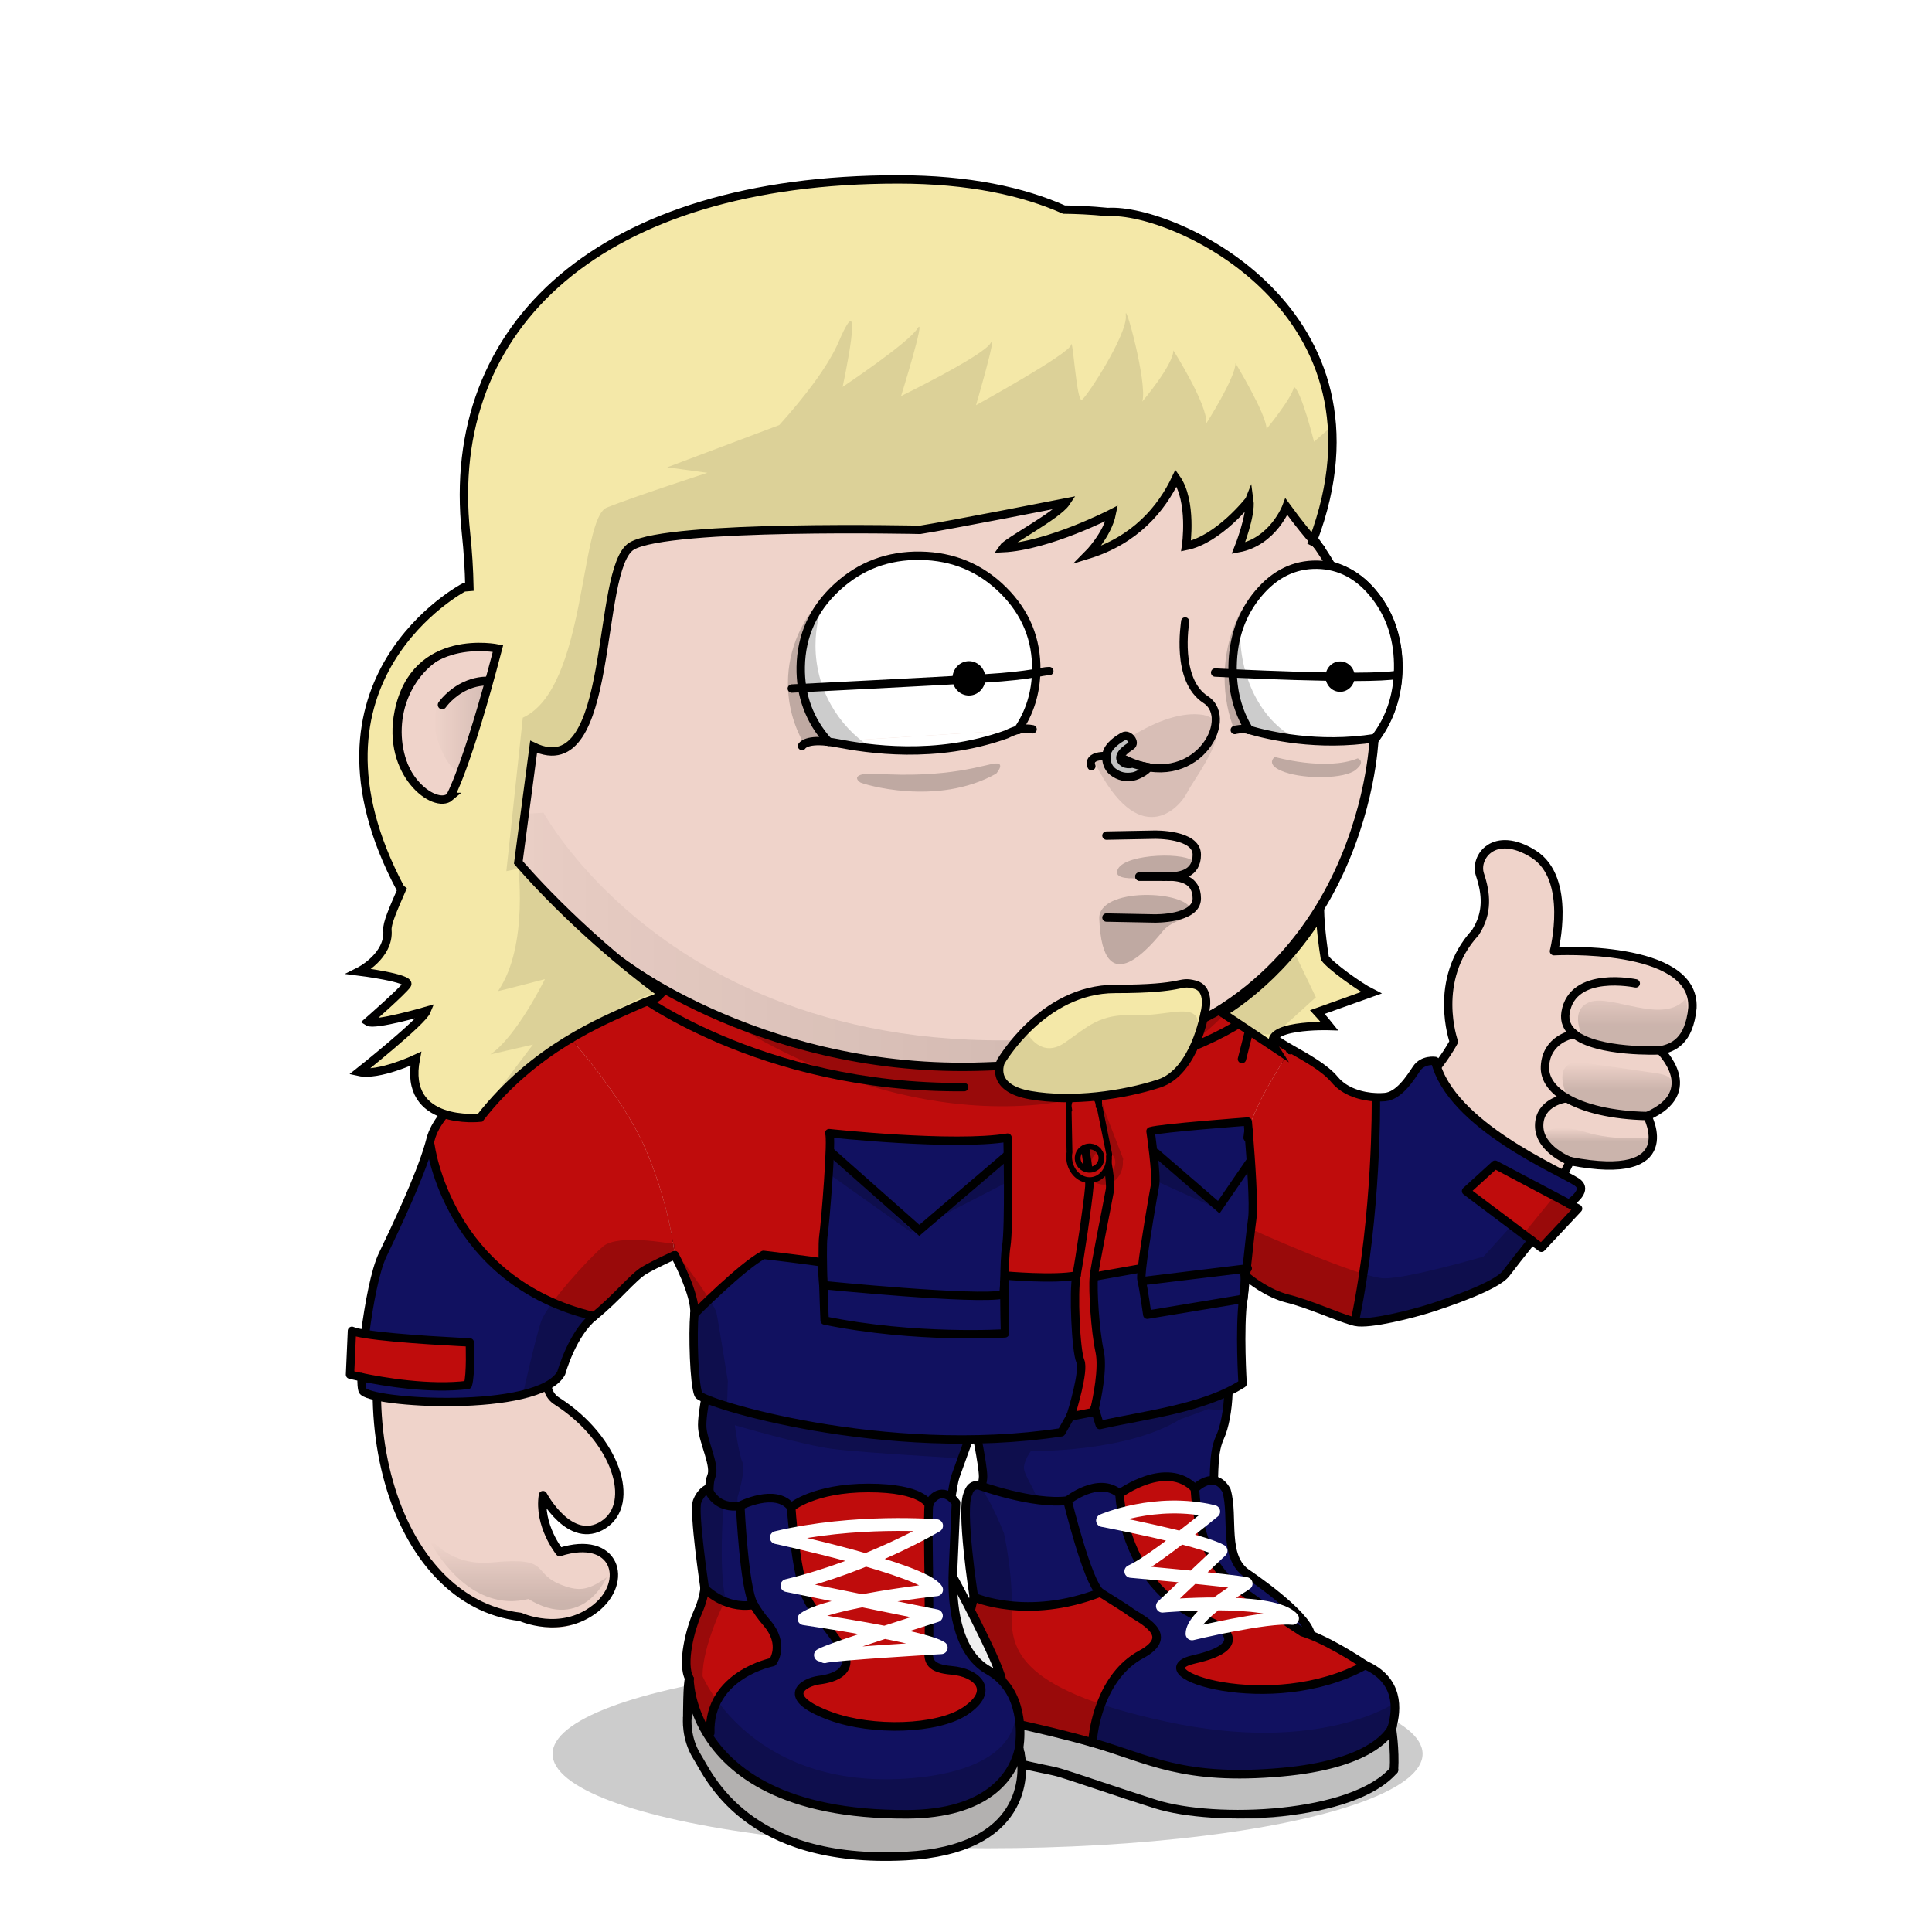 <svg xmlns="http://www.w3.org/2000/svg" xmlns:xlink="http://www.w3.org/1999/xlink" viewBox="0 0 3000 3000" width="100%" height="100%"><g id="floor-shadow" class="shadow"><ellipse id="shadow" cx="1533.5" cy="2723.5" rx="675.5" ry="146.5" style="opacity: .2;"/></g> <g id="White-Sleeve-Tattoo" class="body">  <defs>   <style>    .skin-color {     fill: #EFD3CA;    }   </style>   <linearGradient id="body-linear-gradient" x1="674.59" y1="1135.33" x2="792" y2="1135.33" gradientUnits="userSpaceOnUse">    <stop offset="0" stop-color="#000" stop-opacity="0"/>    <stop offset=".02" stop-color="#000" stop-opacity=".04"/>    <stop offset="1" stop-color="#000"/>   </linearGradient>   <linearGradient id="body-linear-gradient-2" x1="747" y1="806.16" x2="1137.5" y2="806.16" gradientUnits="userSpaceOnUse">    <stop offset="0" stop-color="#000" stop-opacity="0"/>    <stop offset=".1" stop-color="#000" stop-opacity=".24"/>    <stop offset="1" stop-color="#000"/>   </linearGradient>   <linearGradient id="body-linear-gradient-3" x1="749" y1="1462.04" x2="1887.99" y2="1462.04" xlink:href="#body-linear-gradient-2"/>   <linearGradient id="body-linear-gradient-4" x1="2535.16" y1="1528.07" x2="2535.16" y2="1593.23" gradientUnits="userSpaceOnUse">    <stop offset="0" stop-color="#000" stop-opacity="0"/>    <stop offset="1" stop-color="#000"/>   </linearGradient>   <linearGradient id="body-linear-gradient-5" x1="2511.44" y1="1649.5" x2="2511.44" y2="1693.21" gradientUnits="userSpaceOnUse">    <stop offset="0" stop-color="#000" stop-opacity="0"/>    <stop offset=".98" stop-color="#000"/>   </linearGradient>   <linearGradient id="body-linear-gradient-6" x1="2479.07" y1="1751.37" x2="2479.07" y2="1784.92" gradientUnits="userSpaceOnUse">    <stop offset="0" stop-color="#000" stop-opacity="0"/>    <stop offset=".65" stop-color="#000"/>   </linearGradient>   <linearGradient id="body-linear-gradient-7" x1="792.76" y1="2386.35" x2="792.78" y2="2492.64" gradientUnits="userSpaceOnUse">    <stop offset=".07" stop-color="#000" stop-opacity="0"/>    <stop offset="1" stop-color="#000"/>   </linearGradient>   <linearGradient id="body-linear-gradient-8" x1="979.6" y1="2066.19" x2="859.13" y2="1904.81" gradientUnits="userSpaceOnUse">    <stop offset="0" stop-color="#000"/>    <stop offset=".12" stop-color="#000" stop-opacity=".72"/>    <stop offset="1" stop-color="#000" stop-opacity="0"/>   </linearGradient>   <linearGradient id="body-linear-gradient-9" x1="1206.12" y1="2483.09" x2="1513.72" y2="2071.87" gradientUnits="userSpaceOnUse">    <stop offset=".19" stop-color="#000"/>    <stop offset=".77" stop-color="#000" stop-opacity="0"/>   </linearGradient>   <linearGradient id="body-linear-gradient-10" x1="1776.9" y1="2464.07" x2="1751.37" y2="2092.81" gradientUnits="userSpaceOnUse">    <stop offset="0" stop-color="#000"/>    <stop offset="1" stop-color="#000" stop-opacity="0"/>   </linearGradient>   <linearGradient id="body-linear-gradient-11" x1="1904.93" y1="1808.86" x2="1904.98" y2="1807.9" xlink:href="#body-linear-gradient-9"/>   <linearGradient id="body-linear-gradient-12" x1="2156.4" y1="2031.09" x2="2171.09" y2="1743.3" xlink:href="#body-linear-gradient-9"/>   <linearGradient id="body-linear-gradient-13" x1="1523.71" y1="1848.72" x2="1522.19" y2="1703.37" gradientUnits="userSpaceOnUse">    <stop offset=".58" stop-color="#000" stop-opacity="0"/>    <stop offset="1" stop-color="#000"/>   </linearGradient>  </defs>  <g id="body-body">   <g>    <path class="skin-color" d="M2412,1481s29-113-32-151-92,5-83,32c9.8,29.41,13,59-7,90-68,74-38,163-38,163,0,0-55.5,121.5-135.5,105.5-74.31-14.86-184.5-144.5-306.47-156.99-123.61,47.19-550.22,13.15-689.34-21.96-.06-.02-.13-.03-.19-.05l-.1-1.96h-.05c-53.59,4.31-337.41,57.15-479.35,367.46-125.5,274.37-35,580,166.07,607.65,0,0,64.68,34.89,114.93-10.65,21.91-19.86,32.58-42.16,30-58,.32-.56,.23,.1,.5-.5,0,0-9.36-58.41-84.5-32.5h1s-.37-2-1,0c-10.99-17.56-31.42-52.58-25.89-87.43,0,0,42.17,79.44,93.91,46.04,51.75-33.41,19.33-132.9-71.38-191.4-30.35-18.2-13.49-65.7,12.04-107.85,27.01-44.6,106.46-118.69,176.82-151.86h2c21.66,31.8,37,86,50.5,234.5,0,0,18.34,176.9,15,247-3.34,70.1-33.34,108.51-41.13,159.71-7.79,51.2-25.46,149.65,38.42,186.14,0,0,.71,72.01,92.85,76.83,32.82,.75,48.04-3.91,55.55-10.2,2.34-1.97,3.94-4.08,5.08-6.25,0,0,43.79,32.98,87.66,26.93,43.87-6.04,50.37-27.2,50.37-27.2,0,0,32.46,27.4,106.3,11.49,69.4-14.95,79.4-92.95,55.64-142.06,21.53,6.98,47.16,6.39,85.26,15.61,62,15,133,91,225,93,79.21,1.72,125-24,126-53,0,0,47,21,74-17,10-5,34-2,47-29,0,0,27.13-77.01-60-104-113-35-127-85-183-147-19.24-21.3-21.8-66.89-18.61-114.19,2.06-30.51,6.51-61.75,10.43-87.64,4.5-25.47,9.11-50.21,13.18-73.17,12.92-72.91,18.05-116.03,22.81-156.03l-.55-.07c1.23-10.57,1.7-21.99,1.73-33.01,.02-6.69-.13-13.24-.37-19.35l.88-.04c363.26,224.21,521.5-145.5,521.5-145.5,176,34,120-70,120-70,86-38,20-102,20-102,20-4,45-14,50-66,5-100-215-88-215-88Zm-872.92,890.86c-.27,4.49-.59,9.03-.97,13.6-1.56,18.7-4.13,37.88-8.11,56.54-4.86,22.76-10.52,42.98-15.29,61.68-6.18,24.2-10.86,45.87-10.41,67.26-4.5-7.73-9.51-15.75-15.3-23.94-15.11-21.36-65.79-121.49-4-300,24.33-63.57,43.12-21.19,50.07-.02l-.07,.02s8.07,57.65,4.08,124.86Z" />    <g>     <line x1="2442.42" y1="1606.12" x2="2443.8" y2="1605" style="fill: none; stroke: #000; stroke-linecap: round; stroke-linejoin: round; stroke-width: 13px;"/>     <line x1="2431.12" y1="1705.51" x2="2431.64" y2="1704.61" style="fill: none; stroke: #000; stroke-linecap: round; stroke-linejoin: round; stroke-width: 13px;"/>     <path d="M2438,1803c176,34,120-70,120-70" style="fill: none; stroke: #000; stroke-linecap: round; stroke-linejoin: round; stroke-width: 13px;"/>     <path d="M2578,1631s66,64-20,102" style="fill: none; stroke: #000; stroke-linecap: round; stroke-linejoin: round; stroke-width: 13px;"/>     <path d="M2578,1631c20-4,45-14,50-66,5-100-215-88-215-88,0,0,29-113-32-151s-92,5-83,32c9.8,29.41,13,59-7,90-68,74-33.5,169.5-33.5,169.5,0,0-60,115-140,99-74.31-14.86-184.5-144.5-306.47-156.99" style="fill: none; stroke: #000; stroke-linecap: round; stroke-linejoin: round; stroke-width: 13px;"/>     <path d="M1916.5,1948.5c363.26,224.21,521.5-145.5,521.5-145.5" style="fill: none; stroke: #000; stroke-linecap: round; stroke-linejoin: round; stroke-width: 13px;"/>     <path d="M1916,1991c-.16,1.31-.31,2.63-.47,3.94-.24,2-.48,4.01-.72,6.03-4.76,40-9.89,83.12-22.81,156.03-4.07,22.96-8.68,47.7-13.18,73.17" style="fill: none; stroke: #000; stroke-linecap: round; stroke-linejoin: round; stroke-width: 13px;"/>     <path d="M1914,2003c.09-.7,.18-1.4,.26-2.1,1.23-10.57,1.7-21.99,1.73-33.01" style="fill: none; stroke: #000; stroke-linecap: round; stroke-linejoin: round; stroke-width: 13px;"/>     <path d="M1915.99,1967.89c.02-6.69-.13-13.24-.37-19.35" style="fill: none; stroke: #000; stroke-linecap: round; stroke-linejoin: round; stroke-width: 13px;"/>     <path d="M1811.03,1559.51c-123.61,47.19-550.22,13.15-689.34-21.96-.06-.02-.13-.03-.19-.05" style="fill: none; stroke: #000; stroke-linecap: round; stroke-linejoin: round; stroke-width: 13px;"/>     <path d="M2540,1527s-98-21-109,45c-2.34,14.05,2.98,24.8,12.8,33" style="fill: none; stroke: #000; stroke-linecap: round; stroke-linejoin: round; stroke-width: 13px;"/>     <path d="M2578,1631s-97.88,4.34-134.2-26" style="fill: none; stroke: #000; stroke-linecap: round; stroke-linejoin: round; stroke-width: 13px;"/>     <path d="M2442.42,1606.12s-41.42,6.88-43.42,49.88c-.88,18.85,10.93,35.59,32.64,48.61" style="fill: none; stroke: #000; stroke-linecap: round; stroke-linejoin: round; stroke-width: 13px;"/>     <path d="M2431.64,1704.61c27.81,16.68,71.88,27.27,126.36,28.39" style="fill: none; stroke: #000; stroke-linecap: round; stroke-linejoin: round; stroke-width: 13px;"/>     <path d="M2431.12,1705.51s-41.12,5.49-41.12,42.49,48,55,48,55" style="fill: none; stroke: #000; stroke-linecap: round; stroke-linejoin: round; stroke-width: 13px;"/>     <path d="M1131.38,1535.09c-.11,0-2.5,0-6.89,.24-.71,.04-1.47,.09-2.29,.15-.21,.02-.43,.03-.65,.05-.05,0-.1,.01-.15,.01h-.05c-53.59,4.31-337.41,57.15-479.35,367.46-125.5,274.37-31.5,585.5,166.07,607.65,0,0,62.4,28.98,115.93-12.65,54-42,32-116-55-88,0,0-33.36-41.33-25.89-88.43,0,0,42.17,79.44,93.91,46.04,51.75-33.41,19.33-132.9-71.38-191.4-30.35-18.2-13.49-65.7,12.04-107.85,27.01-44.6,106.46-118.69,176.82-151.86" style="fill: none; stroke: #000; stroke-linecap: round; stroke-linejoin: round; stroke-width: 13px;"/>     <path d="M2215.5,1675.5c-36.98,41.29-95.77,69.56-95.77,69.56" style="fill: none; stroke: #000; stroke-linecap: round; stroke-linejoin: round; stroke-width: 13px;"/>     <path d="M1505.3,2566.94c-.45-21.39,4.23-43.06,10.41-67.26,4.77-18.7,10.43-38.92,15.29-61.68,3.98-18.66,6.55-37.84,8.11-56.54,.38-4.57,.7-9.11,.97-13.6,3.99-67.21-4.08-124.86-4.08-124.86" style="fill: none; stroke: #000; stroke-linecap: round; stroke-linejoin: round; stroke-width: 13px;"/>     <path d="M2083,2712c-27,38-74,17-74,17-1,29-46.79,54.72-126,53-92-2-163-78-225-93-38.1-9.22-63.73-8.63-85.26-15.61" style="fill: none; stroke: #000; stroke-linecap: round; stroke-linejoin: round; stroke-width: 13px;"/>     <path d="M1878.82,2230.17c-3.92,25.89-8.37,57.13-10.43,87.64-3.19,47.3-.63,92.89,18.61,114.19,56,62,70,112,183,147,87.13,26.99,60,104,60,104-13,27-37,24-47,29" style="fill: none; stroke: #000; stroke-linecap: round; stroke-linejoin: round; stroke-width: 13px;"/>     <path d="M1486,2243c24.33-63.57,46.5-27.5,50.5,1.5" style="fill: none; stroke: #000; stroke-linecap: round; stroke-linejoin: round; stroke-width: 13px;"/>     <path d="M1107,2151c-13.5-148.5-28.84-202.7-50.5-234.5" style="fill: none; stroke: #000; stroke-linecap: round; stroke-linejoin: round; stroke-width: 13px;"/>     <path d="M1505.3,2566.94c-4.5-7.73-9.51-15.75-15.3-23.94-15.11-21.36-65.79-121.49-4-300" style="fill: none; stroke: #000; stroke-linecap: round; stroke-linejoin: round; stroke-width: 13px;"/>     <path d="M1505.3,2566.94c17.79,30.64,27.36,56.81,44.14,71.56,.19,.18,.37,.34,.56,.5" style="fill: none; stroke: #000; stroke-linecap: round; stroke-linejoin: round; stroke-width: 13px;"/>     <path d="M1572.74,2673.39c23.76,49.11,13.76,127.11-55.64,142.06-73.84,15.91-106.3-11.49-106.3-11.49,0,0-6.5,21.16-50.37,27.2-43.87,6.05-87.66-26.93-87.66-26.93-1.14,2.17-2.74,4.28-5.08,6.25" style="fill: none; stroke: #000; stroke-linecap: round; stroke-linejoin: round; stroke-width: 13px;"/>     <path d="M1107,2151s18.34,176.9,15,247-33.34,108.51-41.13,159.71c-7.79,51.2-25.46,149.65,38.42,186.14,0,0,.71,72.01,92.85,76.83,32.82,.75,48.04-3.91,55.55-10.2" style="fill: none; stroke: #000; stroke-linecap: round; stroke-linejoin: round; stroke-width: 13px;"/>     <path d="M1547,2637c.72,.6,1.43,1.22,2.13,1.85,10.47,9.42,18.3,21.35,23.61,34.54" style="fill: none; stroke: #000; stroke-linecap: round; stroke-linejoin: round; stroke-width: 13px;"/>     <path d="M2010,2723c17-80-57-98-57-98-32-8-52-25-52-25" style="fill: none; stroke: #000; stroke-linecap: round; stroke-linejoin: round; stroke-width: 13px;"/>     <path d="M2080.06,2634.52l.94,.48c-.32-.41-.64-.81-.97-1.21" style="fill: none; stroke: #000; stroke-linecap: round; stroke-linejoin: round; stroke-width: 13px;"/>     <path d="M2018,2603s40.74,4.85,62.03,30.79" style="fill: none; stroke: #000; stroke-linecap: round; stroke-linejoin: round; stroke-width: 13px;"/>     <path d="M2083,2712c19-49-3-79-3-79l.03,.79" style="fill: none; stroke: #000; stroke-linecap: round; stroke-linejoin: round; stroke-width: 13px;"/>     <line x1="2080.06" y1="2634.52" x2="2080.03" y2="2633.79" style="fill: none; stroke: #000; stroke-linecap: round; stroke-linejoin: round; stroke-width: 13px;"/>     <path d="M1410,2804c27-73-17-120-17-120" style="fill: none; stroke: #000; stroke-linecap: round; stroke-linejoin: round; stroke-width: 13px;"/>     <path d="M1261,2711s21.18,49.78,6.69,99.48" style="fill: none; stroke: #000; stroke-linecap: round; stroke-linejoin: round; stroke-width: 13px;"/>     <path d="M1267.69,2810.48c-.13,.45-.26,.91-.4,1.37" style="fill: none; stroke: #000; stroke-linecap: round; stroke-linejoin: round; stroke-width: 13px;"/>    </g>   </g>  </g>  <g id="body-head">   <g>    <g>     <g>      <path class="skin-color" d="M2066.8,878.57c62.55,17.43,107.41,85.87,104.04,165.6-1.71,40.63-15.66,77.27-37.37,105.05,0,0-16.95,440.96-473.47,499.78-653.93,84.25-906.93-377.96-906.93-377.96-5.28,.51-10.66,.65-16.1,.42-69.53-2.94-123.31-66.37-120.12-141.7,3.11-73.79,59.76-131.6,127.44-131.15,71.43-260.79,366.32-451.8,710.66-442.47,271.99,7.37,502.65,137.81,611.85,322.43Z" />     </g>     <g>      <path class="skin-color" d="M744.29,998.61c71.43-260.79,366.32-451.8,710.66-442.47,271.99,7.37,502.65,137.81,611.85,322.43" style="stroke: #000; stroke-linecap: round; stroke-linejoin: round; stroke-width: 14px;"/>      <path class="skin-color" d="M744.29,998.61c-67.68-.45-124.33,57.36-127.44,131.15-3.19,75.33,50.59,138.76,120.12,141.7,5.44,.23,10.82,.09,16.1-.42,0,0,253,462.21,906.93,377.96,456.52-58.82,473.47-499.78,473.47-499.78" style="stroke: #000; stroke-linecap: round; stroke-linejoin: round; stroke-width: 14px;"/>      <path class="skin-color" d="M2133.47,1149.22c21.71-27.78,35.66-64.42,37.37-105.05,3.37-79.73-41.49-148.17-104.04-165.6" style="stroke: #000; stroke-linecap: round; stroke-linejoin: round; stroke-width: 14px;"/>     </g>    </g>   </g>   <g>    <path d="M778.67,1065.1s-32.99,37.11-2.29,73.19" style="fill: none; stroke: #000; stroke-linecap: round; stroke-linejoin: round; stroke-width: 13.75px;"/>    <path d="M696.09,1078.64s-44.77,20.56-5.09,97.36c14.36,27.79,47,44,101,29-4.72-49.47-47-71-10.89-140.43-1.57,0-44.09-19.36-81.87,21.12" style="fill: url(#body-linear-gradient); opacity: .15;"/>    <path d="M826.77,1083.92c-88.17-65.11-140.13,10.56-140.13,10.56" style="fill: none; stroke: #000; stroke-linecap: round; stroke-linejoin: round; stroke-width: 13.75px;"/>   </g>   <g>    <path d="M822,1000c31-259,315.5-387.67,315.5-387.67-325.5,107.33-390.5,379.67-390.5,379.67,44-4,75,8,75,8Z" style="fill: url(#body-linear-gradient-2); opacity: .15;"/>    <path d="M1887.99,1571.76c-773.01,191.76-1043.99-309.76-1043.99-309.76-45,3-95,3-95,3,322.07,451.04,739.18,394.85,739.18,394.85-4.51-1.09-8.98-2.19-13.43-3.31,257.03,6.56,413.24-84.79,413.24-84.79Z" style="fill: url(#body-linear-gradient-3); opacity: .15;"/>   </g>  </g>  <g id="tattoo-sleeve-right" opacity="0.5">   <g>    <path d="M593.69,2038.77s-3.39,25.41-6.78,47.44c130.45-23.72,262.59,40.66,262.59,40.66,0,0,6.78-13.55,10.16-33.88-110.12-76.24-265.98-54.21-265.98-54.21Z"/>    <path d="M711.15,2012.23l-48.56-54.21-51.95,49.69c28.8-6.78,100.52,4.52,100.52,4.52Z"/>    <path d="M802.63,2038.21l-14.68-56.47-51.45,38.14c6.32-1.8,66.14,18.33,66.14,18.33Z"/>    <path d="M736.5,2019.88c-.22,.06-.39,.15-.5,.26l.5-.26Z"/>    <path d="M872.66,2077.74l1.13-56.47-53.08,20.89c16.94,0,51.95,35.58,51.95,35.58Z"/>   </g>   <path d="M758.58,1806.68l1.13-76.8s-19.82,17.02-33.73,35.4l-3.54,56.09,62.12,27.11-62.12,22.66-10.16,47.36-39.53-48.56-36.14,40.66c-9.41,20.97-10.69,30.2-13.55,49.46l45.18-49.46,54.21,74.54,27.11-88.92,94.87-47.88-85.84-41.65Z"/>   <path d="M769.88,1909.45l-18.07,62.12,45.18-27.11,22.59,70.02,70.02-24.85,6.78,58.73,74.54-75.67s-27.11-76.8-102.78-111.81l-98.26,48.56Z"/>   <path d="M786.82,1695.99l-1.13,97.13s167.15,40.66,203.29,170.54l25.98-21.46s-9.04-116.33-192-173.93l-3.39-96-32.75,23.72Z"/>   <path d="M842.6,1682.64l2.63,71.06,84.03,36.4s-41.51-61.03-86.66-107.46Z"/>  </g>    <g>   <g>    <path d="M2458.71,1612.31s-24.25-43.31,9.66-56.31c33.91-13,115.71,37,149.62-6,0,0,14.62,65.12-35.08,77.56-49.7,12.44-124.2-15.25-124.2-15.25Z" style="fill: url(#body-linear-gradient-4); opacity: .15;"/>    <path d="M2463.39,1651s-55.86-15-30.92,50c0,0,59.32,44.25,134.39,23.12,3.26-2.12,60.11-49.12,8.24-57.12-51.87-8-111.72-16-111.72-16Z" style="fill: url(#body-linear-gradient-5); opacity: .15;"/>    <path d="M2560.1,1766.48s-52.82,5.52-97.71-8.48c-44.89-14-78.3-5.86-58.6,24.57,19.7,30.43,101.7,26.31,114.06,22.87,12.36-3.44,43.2-11.49,42.25-38.96Z" style="fill: url(#body-linear-gradient-6); opacity: .15;"/>    <path d="M643.29,2345.92s26.64,89.29,121.38,80.13c94.74-9.16,57.85,17.04,109.75,35.95,25.5,9.29,39.87,7.28,67.83-13,0,0-36.91,86-121.6,33.98-12.96,2.02-104.82,31.46-177.35-137.05Z" style="fill: url(#body-linear-gradient-7); opacity: .15;"/>    <g>     <path d="M1053.96,1919s1.99-89-80.04-49c-65.2,31.79-214.21,202-121.45,299-9.97-66,30.92-159,201.49-250Z" style="fill: url(#body-linear-gradient-8); opacity: .5;"/>     <path d="M1580.68,2753.38c20.87-69.89-9.01-45.18-9.01-45.18,0,0-.13,42.14-115.61,56.7l-49.62,4.06c-33.19,1.46-73.05,1.06-120.92-2.03-7.12-.46-13.94-1.07-20.5-1.84-.37-.2-.73-.39-1.1-.6,0,0-.28,.14-.81,.37-116.39-14.16-144.41-75.3-150.23-123.32,3.75-28.37,14.16-59.38,27.35-92.04,33.15-82.1,45.32-133.65,41.2-219.97-7.27-51.3-46.09-321.43-70.32-411.22-14.23-4.39-32.97-8.64-59.16-13.31,1,7,0,9,6.51,14.56,1.86-.59,3.68-1.13,5.46-1.56,0,0,1.62,8.72,4.31,23.65,1.76,3.18,3.58,6.11,5.49,8.72l-3.92,.07c13.1,73.5,43.86,253.33,47.98,343.56,4.99,109,7.98,121-36.91,258-5.02,15.32-10.25,50.25-9.79,87.37-2.56,4.76-4.13,7.84-4.13,7.84,0,0,11.79,110.19,98.66,163.88,3.72,2.45,7.88,4.78,12.53,6.97,26.36,13.17,38.64,23.93,82.58,23.41,19.26-.23,37.22-.49,53.95-.77,9.61,2.4,20.78,3.52,33.53,2.3,7.9-.76,14.67-1.94,20.46-3.4,122.76-2.95,126.28-4.6,126.28-4.6,0,0,64.38-10.16,85.72-81.62Z" style="fill: url(#body-linear-gradient-9); opacity: .15;"/>    </g>    <path d="M2123.18,2625s-13.96,45-102.74,67c-88.77,22-220.44,5-333.16-27-49.07-13.93-77.15-28.81-93.22-41.17l-18.43-34.08c-6.81-20.26-7.26-49.84,22.88-82.75,53.98-58.95,74.42-187.01,40.62-274.98,31.53-21.05,72.53-48.26-5.59-40.83-96.63,9.19-205.6,10.81-205.6,10.81-28.37-2.31-1.99,20,20.95,36s17.95,66,17.95,66c0,0,8.39-34.52,18.95-62,10.56-27.48,33.42-36.5,48.61-2.81,15.2,33.69,11.73,110.31,8.24,161.81s-32.66,128.22-35.91,140c-3.25,11.78-12.15,48.34-3.99,53,8.16,4.66,39.4,58.5,51.93,77.76,1.29,1.98,3.06,3.64,5.19,5.02,6.62,10.9,11.71,19.22,11.71,19.22,0,0,107.73,56,255.35,83,147.63,27,232.41-12,281.29-50s14.96-104,14.96-104Z" style="fill: url(#body-linear-gradient-10); opacity: .15;"/>    <g>     <path d="M1905.15,1808.08c-.12-.03-.23-.05-.34-.08l.06,.82c.1-.25,.19-.49,.28-.74Z" style="fill: url(#body-linear-gradient-11); opacity: .2;"/>     <path d="M2407.53,1789c-15.24-3.09-34.91-3-58.85,2-24.12,5.04-45.88-38-117.7,61-39.45,54.38-110.72,65-166.58,32-28.87-15.3-27.93-16-46.88-27l-39.9-20s-17.95-8-74.43-28.48c2.9,28.23,9.42,94.91,9.98,144.58,23.38,14.24,172.1,95.84,297.86,52.9,151.51-51.73,221.44-200,221.44-200l-24.94-17Z" style="fill: url(#body-linear-gradient-12); opacity: .2;"/>    </g>   </g>   <path d="M1761.76,1633.97c-72.7,23.59-149.19,32.93-220.34,34.54-70.6,2.73-135.46-2.2-194.85-12.79-61-9.05-99.82-19.49-99.82-19.49l-22.59-2.32c66.89,74.32,171.03,122.09,288.03,122.09,128.29,0,241.13-57.44,306.34-144.33-16.48,7.85-35.29,15.33-56.76,22.3Z" style="fill: url(#body-linear-gradient-13); opacity: .15;"/>  </g> </g>  <g id="Snowboarder-Red-and-Blue" class="clothing">  <g>   <g>    <path d="M1894.77,2095.81c20.27,27.3,13.73,105.69-.27,135.69s-6,72-13.28,99.22c-7.28,27.23,6.28,99.78-11.3,92.61-17.57-7.16-97.42,22.17-110.42,29.17s-54-2-140.3,4.72c-86.31,6.71-99.7-38.72-105.7-47.72s22-34,9-52,4-47,4-65-13.47-81.49-13.47-81.49c0,0-24.53,67.49-29.36,81.31-4.84,13.83-8.17,52.18-13.56,67.77-5.38,15.59-2.61,58.41-4.51,81.32-1.91,22.9-16.1,50.09-65.53,52.1-239.42,25-279.57-41.01-286.85-47.59-7.28-6.57-4.72-58.42-6.72-72.42s-9-65-2-81-12-52-14-75,13.68-87.81,13.68-87.81c0,0,770.32-61.19,790.59-33.88Z" style="fill: #111160;"/>    <path d="M1104.18,2129.69s-15.68,64.81-13.68,87.81,21,59,14,75,0,67,2,81-.56,65.85,6.72,72.42c7.28,6.58,47.43,72.59,286.85,47.59,49.43-2.01,63.62-29.2,65.53-52.1,1.9-22.91-.87-65.73,4.51-81.32,5.39-15.59,8.72-53.94,13.56-67.77,4.83-13.82,29.36-81.31,29.36-81.31,0,0,13.47,63.49,13.47,81.49s-17,47-4,65-15,43-9,52,19.39,54.43,105.7,47.72c86.3-6.72,127.3,2.28,140.3-4.72s92.85-36.33,110.42-29.17c17.58,7.17,4.02-65.38,11.3-92.61,7.28-27.22-.72-69.22,13.28-99.22s20.54-108.39,.27-135.69c-20.27-27.31-790.59,33.88-790.59,33.88Z" style="fill: none; stroke: #000; stroke-miterlimit: 10; stroke-width: 13px;"/>   </g>   <path d="M1081.45,2138.01s14.53,37.4,11.04,56.19c-3.49,18.8,2.55,47.62,9.03,61.21,5.89,12.34-4.24,48.35,1.7,62.62,1.29,19.62,3.98,60.93,4.33,70.85,.46,13.13-3.31,62.39,22.08,75.26,25.38,12.87,30.1,15.05,30.1,15.05,0,0-17.72-81.19-16.72-94.19,.69-8.96,1.7-40.91,2.26-59.91,4.72-16.09,11.94-44.31,7.74-54.09-6-14-12-58-12-58,0,0,105,31,153,37s198.87,14.44,198.87,14.44l18.13-78.44-429.55-47.99Z" style="opacity: .2;"/>   <path d="M1601,2253s145.86,3.23,231.06-48.86l43.94-16.14,30.06,2.68-6.78-80.19-74.29,30.51-10.34,18.77-266.6,30.42-30.1,43.15s13.01,60.84,8.03,73.25c-4.98,12.41-19.02,38.99,0,57.2l-12.48,45.71s14.57,26.63,27.54,34.56c12.96,7.94,64.22,15.05,64.22,15.05,0,0-9.26-77.12-5.26-89.12s10-20,11-36-23-44-21-57,11-24,11-24Z" style="opacity: .2;"/>   <g>    <g>     <polygon points="2450.44 1876.7 2393.5 1937.5 2378.64 1926.32 2276.5 1849.5 2321.5 1808.5 2436.34 1869.24 2450.44 1876.7" style="fill: #bf0c0c;"/>     <path d="M2448.5,1835.5c14.47,9.84,2.15,23.02-12.16,33.74l-114.84-60.74-45,41,102.14,76.82c-15.69,19.6-32.54,41.04-40.14,51.18-15,20-93,46-118,54s-94,26-116,21c-.29-.07-.58-.14-.89-.21h-.01c-1.4-.34-2.89-.74-4.46-1.19l5.36-2.6c34-165,31.96-338.95,31.96-338.95l.21-5.75c4.98,.21,9.66,.08,13.83-.3,22-2,39-29,49-44s29.01-12.07,29.01-12.07c24.01,99.93,194.99,171.07,219.99,188.07Z" style="fill: #111160;"/>     <path d="M1935.76,1969.71c2.99-28.4,6.64-61.96,8.74-77.21,2.95-21.4-2.26-93.42-5.2-129.71-.19-2.42-.38-4.68-.55-6.75,8.91-42.36,62.96-122.87,64.71-125.47,.01-.02,.02-.04,.03-.05v-.02s1.03-1.78,1.03-1.78c.12,.07,.25,.14,.37,.21,22.93,13.12,51.99,28.82,67.61,47.57,16.21,19.44,42.91,26.42,64.17,27.3l-.21,5.75s2.04,173.95-31.96,338.95l-5.36,2.6c-23.64-6.83-66.34-26.28-99.64-34.6-30.54-7.64-57.49-28.95-64.95-35.23,.39-3.71,.79-7.58,1.21-11.56Z" style="fill: #bf0c0c;"/>     <path d="M1939.3,1762.79c2.94,36.29,8.15,108.31,5.2,129.71-2.1,15.25-5.75,48.81-8.74,77.21l-162.77,19.73c-.17-.73-.34-1.38-.49-1.94-.6-2.21-.24-8.84,.76-18.14,3.96-36.93,17.84-116.08,20.24-128.86,3-16-7-84-7-84,16-5,151-15,151-15,0,0,.5,5.54,1.25,14.54-.82,3.82-1.25,7.34-1.25,10.46l1.8-3.71Z" style="fill: #111160;"/>     <path d="M1772.99,1989.44l162.77-19.73c-.42,3.98-.82,7.85-1.21,11.56-1.34-1.13-2.05-1.77-2.05-1.77,1,8-.01,21.53-2.09,37.33l-148.91,24.67s-5.4-38.7-8.51-52.06Z" style="fill: #111160;"/>     <path d="M1781.5,2041.5l148.91-24.67c-6.24,47.37-2.41,133.17-2.41,133.17-61.45,39.08-149.67,46.79-220.25,62.82l-7.95-25.68c3.66-15.73,13.46-62.33,7.7-88.64-7-32-11-96-9-116l74.29-13.19,.47,.05c-1,9.3-1.36,15.93-.76,18.14,.15,.56,.32,1.21,.49,1.94,3.11,13.36,8.51,52.06,8.51,52.06Z" style="fill: #111160;"/>     <path d="M1695.99,1691.48c2.5,13.97,31.51,133.02,27.51,156.02s-23,115-25,135,2,84,9,116c5.76,26.31-4.04,72.91-7.7,88.64-.79,3.4-1.3,5.36-1.3,5.36l-36.39,7.21s.1-.32,.29-.91h0c2.6-8.33,21.63-70.38,15.1-85.3-7-16-11-108-6-133s18-113,20-138-20-133-20-133l2-40.99s20,8.99,22.49,22.97Z" style="fill: #bf0c0c;"/>     <path d="M1677.51,2113.39c6.54,14.92-12.47,76.97-15.07,85.3h0s-14.33,25.3-14.33,25.3c-274.5,41.86-558.33-45.61-563.58-58.37-7.01-17-9.04-95-6.34-125.04,0,0,73.26-73.99,107.26-92,0,0,79.71,9.52,90.35,11.75l2.6,34.4c.88,29.39,2.08,55.82,2.08,55.82,142.01,28.95,280.01,19.9,280.01,19.9,0,0-1.2-41.35-.85-79.57l.79-10.32s77.03,6.86,111.03-.15c-4.99,25-.96,117,6.05,133Z" style="fill: #111160;"/>     <path d="M1564.5,1766.5s3,139-2,169c-1.86,11.18-2.61,32.75-2.82,55.43l-1.47,19.04c-41.3,9.47-279.71-14.47-279.71-14.47l-.06-.82c-.91-30.84-1.48-64.94,.06-75.18,3-20,14-155,9-160,0,0,193,21,277,7Z" style="fill: #111160;"/>     <path d="M1558.21,2009.97l1.47-19.04c-.36,38.22,.82,79.57,.82,79.57,0,0-138,9-280-20,0,0-1.19-26.43-2.06-55.82l.06,.82s238.41,23.94,279.71,14.47Z" style="fill: #111160;"/>     <path d="M1002.5,1784.5c38,88,45.21,164.48,45.21,164.48,0,0-30.21,13.52-47.43,23.72-17.22,10.2-43.78,43.8-77.93,71.15-227.15-53.64-253.85-265.35-253.85-265.35l-2.28-.67c.83-2.86,1.6-5.64,2.28-8.33,13-51,87.5-98.5,118.5-111.5,18.38-7.71,51.88-33.69,86.73-59.2l.05,.07s90.72,97.63,128.72,185.63Z" style="fill: #bf0c0c;"/>     <path d="M922.35,2043.85c-34.15,27.36-50.82,88.1-50.82,88.1-34.48,63.94-301.53,47.05-308.53,27.05-1.21-3.45-1.7-10.67-1.58-20.47,33,6.87,105.43,19.43,165.08,11.97,5-16,3-66,3-66,0,0-112.39-4.98-162.59-13.14,5.9-46.78,15.93-98.98,27.09-122.36,19.89-41.68,57.29-119.71,72.22-171.17l2.28,.67s26.7,211.71,253.85,265.35Z" style="fill: #111160;"/>     <path d="M729.5,2084.5s2,50-3,66c-59.65,7.46-132.08-5.1-165.08-11.97-11.26-2.35-17.92-4.03-17.92-4.03l3-68c3.91,1.72,11.09,3.35,20.41,4.86,50.2,8.16,162.59,13.14,162.59,13.14Z" style="fill: #bf0c0c;"/>     <path d="M1944.58,1585.15c3.78-5.37,7.07-10.52,9.95-15.42,22.31-38.03,19.3-61.22,19.3-61.22-2.47,7.7-12.73,14.66-26.14,20.68-68.03,57.66-160.9,103.48-287.69,119.81-337.21,43.44-567.81-58.42-712.08-167.29-3.86,.19-6.63,1.12-7.92,3.29-22.73,37.95,39.66,43.82,41.8,53.43-13.36,3.47-26.72,8.18-38.8,14.57-20.76,10.99-45.34,28.28-69.27,45.8l.05,.07s90.72,97.63,128.72,185.63,45.21,164.48,45.21,164.48c0,0,33.21,61.45,30.5,91.48,0,0,73.29-73.96,107.29-91.96,0,0,79.71,9.55,90.35,11.78l2.59,34.4c-.91-30.84-1.48-64.94,.06-75.18,3-20,14-155,9-160,0,0,193,21,277,7,0,0,3,139-2,169-1.86,11.18-2.61,32.75-2.82,55.43l.79-10.32s77.03,6.89,111.03-.11c5-25,18-113,20-138s-20-133-20-133l2-40.99s20,8.99,22.49,22.97c2.5,13.97,31.51,133.02,27.51,156.02s-23,115-25,135l74.29-13.19,.47,.05c3.96-36.93,17.84-116.08,20.24-128.86,3-16-7-84-7-84,16-5,151-15,151-15,0,0,.5,5.54,1.25,14.54,8.91-42.36,62.96-122.87,64.71-125.47,.01-.02,.02-.04,.03-.05v-.02s1.03-1.78,1.03-1.78c-6.28-3.6-12.09-7-17.02-10.22-9.91-6.46-25.02-19.79-42.92-33.35Z" style="fill: #bf0c0c;"/>    </g>    <g>     <line x1="1935.76" y1="1969.71" x2="1772.99" y2="1989.44" style="fill: none; stroke: #000; stroke-linecap: round; stroke-linejoin: round; stroke-width: 13px;"/>     <path d="M1559.68,1990.93l-1.47,19.04c-41.3,9.47-279.71-14.47-279.71-14.47l-.06-.82" style="fill: none; stroke: #000; stroke-linecap: round; stroke-linejoin: round; stroke-width: 13px;"/>     <line x1="1278.44" y1="1994.68" x2="1275.85" y2="1960.28" style="fill: none; stroke: #000; stroke-linecap: round; stroke-linejoin: round; stroke-width: 13px;"/>     <line x1="1560.47" y1="1980.61" x2="1559.68" y2="1990.93" style="fill: none; stroke: #000; stroke-linecap: round; stroke-linejoin: round; stroke-width: 13px;"/>     <line x1="1937.5" y1="1766.5" x2="1939.3" y2="1762.79" style="fill: none; stroke: #000; stroke-linecap: round; stroke-linejoin: round; stroke-width: 13px;"/>     <path d="M1938.75,1756.04c.17,2.07,.36,4.33,.55,6.75" style="fill: none; stroke: #000; stroke-linecap: round; stroke-linejoin: round; stroke-width: 13px;"/>     <path d="M2436.34,1869.24c14.31-10.72,26.63-23.9,12.16-33.74-25-17-195.98-88.14-219.99-188.07,0,0-19.01-2.93-29.01,12.07s-27,42-49,44c-4.17,.38-8.85,.51-13.83,.3-21.26-.88-47.96-7.86-64.17-27.3-15.62-18.75-44.68-34.45-67.61-47.57-.12-.07-.25-.14-.37-.21-6.28-3.6-12.09-7-17.02-10.22-9.91-6.46-25.02-19.79-42.92-33.35" style="fill: none; stroke: #000; stroke-linecap: round; stroke-linejoin: round; stroke-width: 13px;"/>     <path d="M1930.41,2016.83c-6.24,47.37-.91,131.67-.91,131.67-61.45,39.08-151.17,48.29-221.75,64.32l-7.95-25.68" style="fill: none; stroke: #000; stroke-linecap: round; stroke-linejoin: round; stroke-width: 13px;"/>     <path d="M2378.64,1926.32c-15.69,19.6-32.54,41.04-40.14,51.18-15,20-93,46-118,54s-94,26-116,21c-.29-.07-.58-.14-.89-.21h-.01c-1.4-.34-2.89-.74-4.46-1.19-23.64-6.83-66.34-26.28-99.64-34.6-30.54-7.64-57.49-28.95-64.95-35.23" style="fill: none; stroke: #000; stroke-linecap: round; stroke-linejoin: round; stroke-width: 13px;"/>     <path d="M1930.41,2016.83c2.08-15.8,3.09-29.33,2.09-37.33,0,0,.71,.64,2.05,1.77" style="fill: none; stroke: #000; stroke-linecap: round; stroke-linejoin: round; stroke-width: 13px;"/>     <path d="M1047.71,1948.98s-30.21,13.52-47.43,23.72c-17.22,10.2-43.78,43.8-77.93,71.15" style="fill: none; stroke: #000; stroke-linecap: round; stroke-linejoin: round; stroke-width: 13px;"/>     <path d="M561.42,2138.53c-.12,9.8,.37,17.02,1.58,20.47,7,20,274.05,36.89,308.53-27.05,0,0,16.67-60.74,50.82-88.1" style="fill: none; stroke: #000; stroke-linecap: round; stroke-linejoin: round; stroke-width: 13px;"/>     <path d="M566.91,2071.36c5.9-46.78,15.93-98.98,27.09-122.36,19.89-41.68,57.29-119.71,72.22-171.17,.83-2.86,1.6-5.64,2.28-8.33,13-51,87.5-98.5,118.5-111.5,18.38-7.71,51.88-33.69,86.73-59.2,23.93-17.52,48.51-34.81,69.27-45.8,12.08-6.39,25.44-11.1,38.8-14.57-2.14-9.61-63.03-12.98-40.3-50.93" style="fill: none; stroke: #000; stroke-linecap: round; stroke-linejoin: round; stroke-width: 13px;"/>     <path d="M1078.21,2040.46c-2.71,30.04-.71,108.04,6.29,125.04,5.25,12.76,289.04,100.34,563.56,58.58l14.34-25.28" style="fill: none; stroke: #000; stroke-linecap: round; stroke-linejoin: round; stroke-width: 13px;"/>     <path d="M1078.21,2040.46c2.71-30.03-30.5-91.48-30.5-91.48" style="fill: none; stroke: #000; stroke-linecap: round; stroke-linejoin: round; stroke-width: 13px;"/>     <path d="M1559.68,1990.93c.21-22.68,.96-44.25,2.82-55.43,5-30,2-169,2-169-84,14-277-7-277-7,5,5-6,140-9,160-1.54,10.24-.97,44.34-.06,75.18" style="fill: none; stroke: #000; stroke-linecap: round; stroke-linejoin: round; stroke-width: 13px;"/>     <path d="M1559.68,1990.93c-.36,38.22,.82,79.57,.82,79.57,0,0-138,9-280-20,0,0-1.19-26.43-2.06-55.82" style="fill: none; stroke: #000; stroke-linecap: round; stroke-linejoin: round; stroke-width: 13px;"/>     <path d="M1935.76,1969.71c-.42,3.98-.82,7.85-1.21,11.56" style="fill: none; stroke: #000; stroke-linecap: round; stroke-linejoin: round; stroke-width: 13px;"/>     <path d="M1930.41,2016.83l.5-.08s1.54-15.29,3.64-35.48" style="fill: none; stroke: #000; stroke-linecap: round; stroke-linejoin: round; stroke-width: 13px;"/>     <path d="M1939.3,1762.79c2.94,36.29,8.15,108.31,5.2,129.71-2.1,15.25-5.75,48.81-8.74,77.21" style="fill: none; stroke: #000; stroke-linecap: round; stroke-linejoin: round; stroke-width: 13px;"/>     <path d="M1772.99,1989.44c3.11,13.36,8.51,52.06,8.51,52.06l148.91-24.67" style="fill: none; stroke: #000; stroke-linecap: round; stroke-linejoin: round; stroke-width: 13px;"/>     <path d="M1938.75,1756.04c-.75-9-1.25-14.54-1.25-14.54,0,0-135,10-151,15,0,0,10,68,7,84-2.4,12.78-16.28,91.93-20.24,128.86-1,9.3-1.36,15.93-.76,18.14,.15,.56,.32,1.21,.49,1.94" style="fill: none; stroke: #000; stroke-linecap: round; stroke-linejoin: round; stroke-width: 13px;"/>     <path d="M1078.21,2040.46s73.29-73.96,107.29-91.96c0,0,79.71,9.55,90.35,11.78" style="fill: none; stroke: #000; stroke-linecap: round; stroke-linejoin: round; stroke-width: 13px;"/>     <path d="M1560.47,1980.61s77.03,6.89,111.03-.11" style="fill: none; stroke: #000; stroke-linecap: round; stroke-linejoin: round; stroke-width: 13px;"/>     <line x1="1772.79" y1="1969.31" x2="1698.5" y2="1982.5" style="fill: none; stroke: #000; stroke-linecap: round; stroke-linejoin: round; stroke-width: 13px;"/>     <line x1="1935.76" y1="1969.71" x2="1937.5" y2="1969.5" style="fill: none; stroke: #000; stroke-linecap: round; stroke-linejoin: round; stroke-width: 13px;"/>     <path d="M947.92,1481.71s221.77,181.53,565.11,174.75,460.8-147.96,460.8-147.96c0,0,5.65,39.53-27.11,64.38l-18.22,71.61" style="fill: none; stroke: #000; stroke-linecap: round; stroke-linejoin: round; stroke-width: 13px;"/>     <path d="M668.5,1778.5s26.7,211.71,253.85,265.35" style="fill: none; stroke: #000; stroke-linecap: round; stroke-linejoin: round; stroke-width: 13px;"/>     <path d="M2136.46,1709.55s2.04,173.95-31.96,338.95" style="fill: none; stroke: #000; stroke-linecap: round; stroke-linejoin: round; stroke-width: 13px;"/>     <path d="M2003.49,1630.52s-.02,.03-.03,.05" style="fill: none; stroke: #000; stroke-linecap: round; stroke-linejoin: round; stroke-width: 13px;"/>     <path d="M1938.75,1756.04c-.82,3.82-1.25,7.34-1.25,10.46" style="fill: none; stroke: #000; stroke-linecap: round; stroke-linejoin: round; stroke-width: 13px;"/>     <line x1="2003.5" y1="1630.5" x2="2003.49" y2="1630.52" style="fill: none; stroke: #000; stroke-linecap: round; stroke-linejoin: round; stroke-width: 13px;"/>     <path d="M566.91,2071.36c-9.32-1.51-16.5-3.14-20.41-4.86l-3,68s6.66,1.68,17.92,4.03" style="fill: none; stroke: #000; stroke-linecap: round; stroke-linejoin: round; stroke-width: 13px;"/>     <path d="M561.42,2138.53c33,6.87,105.43,19.43,165.08,11.97,5-16,3-66,3-66,0,0-112.39-4.98-162.59-13.14" style="fill: none; stroke: #000; stroke-linecap: round; stroke-linejoin: round; stroke-width: 13px;"/>     <polyline points="2436.34 1869.24 2450.44 1876.7 2393.5 1937.5 2378.64 1926.32" style="fill: none; stroke: #000; stroke-linecap: round; stroke-linejoin: round; stroke-width: 13px;"/>     <polyline points="2436.34 1869.24 2321.5 1808.5 2276.5 1849.5 2378.64 1926.32" style="fill: none; stroke: #000; stroke-linecap: round; stroke-linejoin: round; stroke-width: 13px;"/>     <path d="M1662.4,2198.79c2.6-8.32,21.63-70.37,15.1-85.29-7-16-11-108-6-133" style="fill: none; stroke: #000; stroke-linecap: round; stroke-linejoin: round; stroke-width: 13px;"/>     <path d="M1699.8,2187.14c3.66-15.73,13.46-62.33,7.7-88.64-7-32-11-96-9-116" style="fill: none; stroke: #000; stroke-linecap: round; stroke-linejoin: round; stroke-width: 13px;"/>     <path d="M1662.4,2198.8h0" style="fill: none; stroke: #000; stroke-linecap: round; stroke-linejoin: round; stroke-width: 13px;"/>     <path d="M1662.4,2198.8c-.19,.59-.29,.91-.29,.91l36.39-7.21s.51-1.96,1.3-5.36" style="fill: none; stroke: #000; stroke-linecap: round; stroke-linejoin: round; stroke-width: 13px;"/>     <path d="M1673.5,1668.51s20,8.99,22.49,22.97c2.5,13.97,31.51,133.02,27.51,156.02s-23,115-25,135" style="fill: none; stroke: #000; stroke-linecap: round; stroke-linejoin: round; stroke-width: 13px;"/>     <path d="M1671.5,1980.5c5-25,18-113,20-138s-20-133-20-133l2-40.99h0" style="fill: none; stroke: #000; stroke-linecap: round; stroke-linejoin: round; stroke-width: 13px;"/>    </g>   </g>   <path d="M1040.94,1930.91s-80.94-14.91-103.94,4.09-88.2,90.78-97.1,117.89c-8.9,27.11-27.11,108.42-27.11,108.42,0,0,49.33-4.59,67.76-51.95,18.44-47.36,56.13-78.38,72.28-94.87,16.16-16.49,74.54-54.21,74.54-54.21,0,0,36.49-31.45,13.55-29.36Z" style="opacity: .2;"/>   <path d="M1942.21,1908.32s169.79,76.68,207.79,76.68,153.62-33.76,153.62-33.76l42.92-47.44,18.07,13.55,49.69-60.99c7.7,4.63,39.01,16.88,29.86,26.76-9.16,9.87-43.15,48.17-43.15,48.17-7.51,4.21-17.06,2.01-17.06,2.01,0,0-6.68-9.12-19.07,11.04-12.38,20.16-28.91,39.16-42.15,47.16-13.24,8-157.11,60.43-194.67,62.21-37.56,1.78-68.98-17.93-78.27-21.07s-61.17-14.99-67.23-20.07c-6.06-5.07-42.15-25.09-42.15-25.09l1.79-79.16Z" style="opacity: .2;"/>   <g>    <rect x="1641.9" y="1676.98" width="82.23" height="47.34" rx="23.67" ry="23.67" transform="translate(-17.63 3383.67) rotate(-90)" style="fill: #bf0c0c; stroke: #000; stroke-miterlimit: 10; stroke-width: 9px;"/>    <path d="M1659.56,1720.57c.12,1.06,.31,2.09,.56,3.1-.53,1.21-.77,2.56-.62,3.96l1.21,61.71c-.64,3.62-.79,7.42-.36,11.32,2.14,19.37,17.64,33.56,34.61,31.69,16.46-1.82,28.26-18.06,27.02-36.7,.37-1.06,.53-2.21,.4-3.39l-14.21-70c-.2-1.79-1-3.37-2.18-4.56-.01-.74-.05-1.48-.14-2.23-1.41-12.78-12.92-22-25.7-20.59-12.78,1.41-22,12.92-20.59,25.7Zm50.66,75.71c1.1,9.94-6.23,18.91-16.37,20.03-10.14,1.12-19.25-6.03-20.35-15.97s6.23-18.91,16.37-20.03c10.14-1.12,19.25,6.03,20.35,15.97Z" style="fill: #bf0c0c; stroke: #000; stroke-miterlimit: 10; stroke-width: 9px;"/>    <g style="opacity: .2;">     <path d="M1698.54,1816c-1.86-2.48-3.1-5.46-3.47-8.74-.85-7.69,3.35-14.8,9.99-18.14-3.77-5.02-10.09-7.98-16.88-7.23-2.2,.24-4.26,.85-6.14,1.76l.25,12.6c-.64,3.62-.79,7.42-.36,11.32,.37,3.33,1.14,6.5,2.23,9.47,2.49,.83,5.2,1.15,7.99,.84,2.29-.25,4.44-.91,6.38-1.89Z"/>     <path d="M1701.73,1701.79c1.13,1.14-3.13,.51-4.61,.98,3.81,3.65,6.42,8.6,7.04,14.26,.08,.75,.13,1.49,.14,2.23,1.18,1.2,1.99,2.77,2.18,4.56l13.05,64.28c6.51,2.21,11.46,7.93,12.26,15.1,1.1,9.94-6.23,18.91-16.37,20.03-1.05,.12-2.1,.14-3.12,.08-4.18,5.08-9.75,8.72-16.15,10.12,5.86,4.4,12.99,6.64,20.4,5.82,16.46-1.82,28.26-18.06,27.02-36.7,.37-1.06,.53-2.21,.4-3.39l-26.41-68.35c-.2-1.79-1-3.37-2.18-4.56-.01-.74-.05-1.48-.14-2.23-1.41-12.78-14.31-23.06-13.5-22.24Z"/>    </g>   </g>   <path d="M1059.01,1956.89s50.49,67.61,53.49,81.61,17.66,105.87,17.66,105.87l-1.13,37.27-44.53-16.14s-12.84-91.93-7.42-106.96c5.42-15.04-10.56-94.26-18.07-101.65Z" style="opacity: .2;"/>   <polyline points="1287.5 1786.5 1427.5 1910.5 1564.5 1793.5" style="fill: none; stroke: #000; stroke-miterlimit: 10; stroke-width: 13px;"/>   <polyline points="1793.12 1788.61 1892.5 1874.5 1942.21 1802.16" style="fill: none; stroke: #000; stroke-miterlimit: 10; stroke-width: 13px;"/>   <polygon points="1289.91 1824.75 1414.14 1912.84 1563.22 1836.04 1561 1802.5 1416 1910.5 1290 1795.5 1289.91 1824.75" style="opacity: .2;"/>   <polygon points="1800 1836 1895 1879 1798 1796 1800 1836" style="opacity: .2;"/>   <path d="M981.8,1538.43s194.67,151.92,515.42,149.66" style="fill: none; stroke: #000; stroke-linecap: round; stroke-linejoin: round; stroke-width: 13px;"/>   <path d="M1961.41,1557.08s-16.94,37.27-160.38,88.09" style="fill: none; stroke: #000; stroke-linecap: round; stroke-linejoin: round; stroke-width: 13px;"/>   <path d="M1140.33,1589.83s221.36,153.6,483.39,124.24c182.96-24.85,284.61-146.82,284.61-146.82,0,0-282.35,187.48-768,22.59Z" style="opacity: .2;"/>  </g>  <g id="clothing-shoes" class="clothing-shoes">   <g>    <g>     <g>      <g>       <path d="M1696.43,2705.97c.69,.19,1.38,.39,2.06,.59,85.24,24.68,138.25,59.12,292.09,45.24,132.93-11.98,164.41-56.47,170.52-68.34,0,0,5.4,33.04,3.4,65.04-63.3,73.82-277.42,82.08-370.25,52.86-58.39-18.39-121.45-40.55-149.06-48.8-27.61-8.25-98.71-14.31-121.44-47.25-2.56-3.71-4.95-7.61-7.17-11.65-5.58-10.12-10.12-21.14-13.7-32.45,5.96,1.12,111.03,21.02,193.55,44.76Z" style="fill: #efefef;"/>       <path d="M1708.42,2472.88c-20.08-16.62-50.83-142.72-50.83-142.72,0,0,47.91-38.66,80.91-10.66,0,0,3.94,148.52,136.97,197.26,29.06,10.65,63.37,40.86-20.8,59.71-89.94,20.14,119.32,89.75,265.37,9.06,52.46,23.36,50,68.09,41.06,97.93-6.11,11.87-37.59,56.36-170.52,68.34-153.84,13.88-206.85-20.56-292.09-45.24-.68-.2-1.37-.4-2.06-.59,.82-21.74,13.63-103.58,75.64-137.01,56.37-30.38-2.48-55.17-17.23-66.31-5.56-4.2-25.73-16.92-46.42-29.77Z" style="fill: #111160;"/>       <path d="M2035.11,2538.85c38.98,15.33,84.93,46.68,84.93,46.68-146.05,80.69-355.31,11.08-265.37-9.06,84.17-18.85,49.86-49.06,20.8-59.71-133.03-48.74-136.97-197.26-136.97-197.26,0,0,73-54,117-8,0,0,2.22,92.48,49.61,139.74,19.49,19.44,117.17,83.1,117.17,83.1,4.14,1.25,8.44,2.78,12.83,4.51Z" style="fill: #bf0c0c;"/>       <path d="M2035.26,2538.48l-.15,.37c-4.39-1.73-8.69-3.26-12.83-4.51,0,0-97.68-63.66-117.17-83.1-47.39-47.26-49.61-139.74-49.61-139.74,0,0,30-31,49,3,12,41-6.79,104.51,33.11,129.75,0,0,92.4,61.97,97.65,94.23Z" style="fill: #111160;"/>       <path d="M1754.84,2502.65c14.75,11.14,73.6,35.93,17.23,66.31-62.01,33.43-74.82,115.27-75.64,137.01-82.52-23.74-187.59-43.64-193.55-44.76-7.74-24.31-11.1-49.85-10.94-70.16,.27-33.51,20.28-111.08,20.28-111.08,0,0,82.6,37.04,196.2-7.09,20.69,12.85,40.86,25.57,46.42,29.77Z" style="fill: #bf0c0c;"/>       <path d="M1657.59,2330.16s30.75,126.1,50.83,142.72c-113.6,44.13-196.2,7.09-196.2,7.09,0,0-21.72-139.47-8.72-161.47,0,0,2.74-14.12,16.87-12.06,0,0,83.32,30.38,137.22,23.72Z" style="fill: #111160;"/>      </g>      <g>       <path d="M2161.1,2683.46c8.94-29.84,11.4-74.57-41.06-97.93,0,0-45.95-31.35-84.93-46.68-4.39-1.73-8.69-3.26-12.83-4.51,0,0-97.68-63.66-117.17-83.1-47.39-47.26-49.61-139.74-49.61-139.74,0,0,30-31,49,3,12,41-6.79,104.51,33.11,129.75,0,0,92.4,61.97,97.65,94.23" style="fill: none; stroke: #000; stroke-linecap: round; stroke-linejoin: round; stroke-width: 13.37px;"/>       <path d="M1512.22,2479.97s-20.01,77.57-20.28,111.08c-.16,20.31,3.2,45.85,10.94,70.16,3.58,11.31,8.12,22.33,13.7,32.45,2.22,4.04,4.61,7.94,7.17,11.65,22.73,32.94,93.83,39,121.44,47.25,27.61,8.25,90.67,30.41,149.06,48.8,92.83,29.22,306.95,20.96,370.25-52.86" style="fill: none; stroke: #000; stroke-linecap: round; stroke-linejoin: round; stroke-width: 13.37px;"/>       <path d="M1502.61,2661.16s.09,.02,.27,.05c5.96,1.12,111.03,21.02,193.55,44.76,.69,.19,1.38,.39,2.06,.59,85.24,24.68,138.25,59.12,292.09,45.24,132.93-11.98,164.41-56.47,170.52-68.34,.96-1.87,1.29-2.93,1.29-2.93" style="fill: none; stroke: #000; stroke-linecap: round; stroke-linejoin: round; stroke-width: 13.37px;"/>       <path d="M1708.45,2472.87s-.02,.01-.03,.01c-113.6,44.13-196.2,7.09-196.2,7.09,0,0-21.72-139.47-8.72-161.47,0,0,2.74-14.12,16.87-12.06,0,0,83.32,30.38,137.22,23.72,0,0,47.91-38.66,80.91-10.66,0,0,3.94,148.52,136.97,197.26,29.06,10.65,63.37,40.86-20.8,59.71-89.94,20.14,119.32,89.75,265.37,9.06" style="fill: none; stroke: #000; stroke-linecap: round; stroke-linejoin: round; stroke-width: 13.37px;"/>       <path d="M1657.59,2330.16s30.75,126.1,50.83,142.72c20.69,12.85,40.86,25.57,46.42,29.77,14.75,11.14,73.6,35.93,17.23,66.31-62.01,33.43-74.82,115.27-75.64,137.01-.02,.21-.02,.43-.03,.64" style="fill: none; stroke: #000; stroke-linecap: round; stroke-linejoin: round; stroke-width: 13.37px;"/>       <path d="M2161.1,2683.46s5.4,33.04,3.4,65.04" style="fill: none; stroke: #000; stroke-linecap: round; stroke-linejoin: round; stroke-width: 13.37px;"/>       <path d="M1738.5,2319.5s73-54,117-8" style="fill: none; stroke: #000; stroke-linecap: round; stroke-linejoin: round; stroke-width: 13.37px;"/>      </g>     </g>     <path d="M1559,2381s-34.07-86.96-47-74c-12.93,12.96-14.84,170.32,15.86,180.04,0,0-25.85-4.86-24.24,43.73,0,0,27.47,74.5,46.86,100.42,19.39,25.91,17.78,110.13,17.78,110.13,0,0,101.8,17.82,171.29,43.73,69.48,25.91,197.14,59.93,308.64,22.67,111.5-37.25,118.81-64.72,118.81-64.72,0,0-4-34-5-50-1.13-18.06,5.77-34.28,4.15-48.86,0,0-116.35,80.98-355.5,29.15-239.16-51.83-241.27-117.61-239.65-174.29,1.62-56.69-12-118-12-118Z" style="opacity: .2;"/>    </g>    <g>     <g>      <g>       <g>        <path d="M1584.44,2723.3c6.66,31.73,9.64,149.01-177.81,158.74-248.82,12.89-305.94-125.25-324.26-154.41-18.31-29.15-15.08-60.47-15.08-60.47,0,0,0-57.22,3.23-60.46,0,0-.3,39.86,27.04,84.89,35.71,58.87,118.66,126.58,311.23,125.66,122.76-.59,164-58.07,173.64-101.96,.36,1.16,1.17,3.95,2.01,8.01Z" style="fill: #e0dddc;"/>        <path d="M1553.59,2607.66c41.33,40.05,28.64,107.02,28.64,107.02,0,0,.07,.21,.2,.61-9.64,43.89-50.88,101.37-173.64,101.96-192.57,.92-275.52-66.79-311.23-125.66l5.28-.67c-3.23-90.7,96.96-110.13,96.96-110.13,0,0,20.47-26.99-9.7-61.54-8.01-9.18-14.58-18.74-19.9-27.83-14.73-25.14-20.7-151.92-20.7-151.92l-5.13-.6c1.34-.09,2.71-.22,4.13-.4,0,0,56-29,80,2,0,0,6,95,23,138l.26-.12c6.99,19.11,24.19,34.82,51.46,74.3,29.09,42.1-7.54,53.17-31.24,56.18-23.71,3.01-64.1,26.18,18.31,56.15,63.96,23.25,164.93,20.98,208.45-8.11,48.48-32.39,17.77-59.92-21-63.16-33.42-2.78-36.63-14.26-35.55-31.31,1.07-17.04,0-119.03,0-119.03,0,0-1.69-97.9,.31-106.9s21-31,42-3l-4.61,103.68c0,1.62-.24,6.02-.35,12.41-.52,32.13,2.28,114.43,55.29,144.15,7.24,4.06,13.45,8.77,18.76,13.92Z" style="fill: #111160;"/>        <path d="M1555.3,2607.51l-1.71,.15c-5.31-5.15-11.52-9.86-18.76-13.92-53.01-29.72-55.81-112.02-55.29-144.15h.62c1.62,2.36,68.68,127.29,75.14,157.92Z" style="fill: #efefef;"/>        <path d="M1251.76,2478.38l-.26,.12c-17-43-23-138-23-138,0,0,35-30,120-30s94,26,94,26c-2,9-.31,106.9-.31,106.9,0,0,1.07,101.99,0,119.03-1.08,17.05,2.13,28.53,35.55,31.31,38.77,3.24,69.48,30.77,21,63.16-43.52,29.09-144.49,31.36-208.45,8.11-82.41-29.97-42.02-53.14-18.31-56.15,23.7-3.01,60.33-14.08,31.24-56.18-27.27-39.48-44.47-55.19-51.46-74.3Z" style="fill: #bf0c0c;"/>        <path d="M1190.1,2519.25c30.17,34.55,9.7,61.54,9.7,61.54,0,0-100.19,19.43-96.96,110.13l-5.28,.67c-27.34-45.03-27.04-84.89-27.04-84.89-12.92-23.75,2.16-78.82,11.85-100.42,5.69-12.65,10.26-26.05,11.76-39.96h.1s30.16,32.41,74.33,25.93l1.64-.83c5.32,9.09,11.89,18.65,19.9,27.83Z" style="fill: #bf0c0c;"/>        <path d="M1170.2,2491.42l-1.64,.83c-44.17,6.48-74.33-25.92-74.33-25.92,0,0-17.73-118.83-11.73-134.83s16.88-19.98,16.88-19.98c0,0,9.4,29.7,44.99,27.38l5.13,.6s5.97,126.78,20.7,151.92Z" style="fill: #111160;"/>       </g>       <g>        <line x1="1584.44" y1="2723.3" x2="1584.39" y2="2723.31" style="fill: none; stroke: #000; stroke-linecap: round; stroke-linejoin: round; stroke-width: 13.37px;"/>        <line x1="1094.13" y1="2466.32" x2="1094.23" y2="2466.33" style="fill: none; stroke: #000; stroke-linecap: round; stroke-linejoin: round; stroke-width: 13.37px;"/>        <line x1="1170.2" y1="2491.42" x2="1168.56" y2="2492.25" style="fill: none; stroke: #000; stroke-linecap: round; stroke-linejoin: round; stroke-width: 13.37px;"/>        <path d="M1250.5,2474.5c.38,1.31,.8,2.6,1.26,3.88,6.99,19.11,24.19,34.82,51.46,74.3,29.09,42.1-7.54,53.17-31.24,56.18-23.71,3.01-64.1,26.18,18.31,56.15,63.96,23.25,164.93,20.98,208.45-8.11,48.48-32.39,17.77-59.92-21-63.16-33.42-2.78-36.63-14.26-35.55-31.31,1.07-17.04,0-119.03,0-119.03,0,0-1.69-97.9,.31-106.9s21-31,42-3l-4.61,103.68c0,1.62-.24,6.02-.35,12.41-.52,32.13,2.28,114.43,55.29,144.15,7.24,4.06,13.45,8.77,18.76,13.92,41.33,40.05,28.64,107.02,28.64,107.02,0,0,.07,.21,.2,.61" style="fill: none; stroke: #000; stroke-linecap: round; stroke-linejoin: round; stroke-width: 13.37px;"/>        <path d="M1067.29,2667.16s-3.23,31.32,15.08,60.47c18.32,29.16,75.44,167.3,324.26,154.41,187.45-9.73,184.47-127.01,177.81-158.74" style="fill: none; stroke: #000; stroke-linecap: round; stroke-linejoin: round; stroke-width: 13.37px;"/>        <path d="M1582.43,2715.29c.36,1.16,1.17,3.95,2.01,8.01" style="fill: none; stroke: #000; stroke-linecap: round; stroke-linejoin: round; stroke-width: 13.37px;"/>        <path d="M1070.52,2606.7c-3.23,3.24-3.23,60.46-3.23,60.46" style="fill: none; stroke: #000; stroke-linecap: round; stroke-linejoin: round; stroke-width: 13.37px;"/>        <path d="M1094.13,2466.32c-1.5,13.91-6.07,27.31-11.76,39.96-9.69,21.6-24.77,76.67-11.85,100.42" style="fill: none; stroke: #000; stroke-linecap: round; stroke-linejoin: round; stroke-width: 13.37px;"/>        <path d="M1584.39,2702.79c-.38,4.04-1.02,8.21-1.96,12.5" style="fill: none; stroke: #000; stroke-linecap: round; stroke-linejoin: round; stroke-width: .48px;"/>        <path d="M1582.43,2715.29c-9.64,43.89-50.88,101.37-173.64,101.96-192.57,.92-275.52-66.79-311.23-125.66-27.34-45.03-27.04-84.89-27.04-84.89" style="fill: none; stroke: #000; stroke-linecap: round; stroke-linejoin: round; stroke-width: 13.37px;"/>        <path d="M1102.84,2690.92c-3.23-90.7,96.96-110.13,96.96-110.13,0,0,20.47-26.99-9.7-61.54-8.01-9.18-14.58-18.74-19.9-27.83" style="fill: none; stroke: #000; stroke-linecap: round; stroke-linejoin: round; stroke-width: 13.37px;"/>        <path d="M1170.2,2491.42c-14.73-25.14-20.7-151.92-20.7-151.92" style="fill: none; stroke: #000; stroke-linecap: round; stroke-linejoin: round; stroke-width: 13.37px;"/>        <path d="M1168.56,2492.25c-44.17,6.48-74.33-25.92-74.33-25.92,0,0-17.73-118.83-11.73-134.83s16.88-19.98,16.88-19.98c0,0,9.4,29.7,44.99,27.38,1.34-.09,2.71-.22,4.13-.4,0,0,56-29,80,2,0,0,6,95,23,138" style="fill: none; stroke: #000; stroke-linecap: round; stroke-linejoin: round; stroke-width: 13.37px;"/>        <path d="M1480.16,2449.6c1.62,2.35,68.68,127.28,75.14,157.91" style="fill: none; stroke: #000; stroke-linecap: round; stroke-linejoin: round; stroke-width: 13.37px;"/>        <path d="M1228.5,2340.5s35-30,120-30,94,26,94,26" style="fill: none; stroke: #000; stroke-linecap: round; stroke-linejoin: round; stroke-width: 13.37px;"/>       </g>      </g>      <path id="laces" d="M1280.5,2572.5c11-4,181-14,181-14-27-18-213-45-213-45,38-27,205.8-44.99,205.8-44.99-20.2-31.99-248.8-81.01-248.8-81.01,122-29,248.8-18.38,248.8-18.38,0,0-103.3,61.88-232.3,92.88l232,47s-166,52-180,61" style="fill: none; stroke: #fff; stroke-linecap: round; stroke-linejoin: round; stroke-width: 20px;"/>      <path d="M2007,2513c-40-4-156,24-156,24,0-30,81-75,84-78-22-5-179-19-179-19,34-15,128.61-92.9,128.61-92.9-90.39-21.9-172.61,13.9-172.61,13.9,0,0,153,29,184,47l-91,86s164-15,200,17" style="fill: none; stroke: #fff; stroke-linecap: round; stroke-linejoin: round; stroke-width: 20px;"/>     </g>    </g>    <path d="M1123.38,2337.5s-7.84,100.89,3.39,145.69c0,0-36.77,72.81-35.77,119.81,0,0,77,185,337,157,143-16,147-83,149-94,0-4,12.33,18.33,2.67,65.66,0,0,14.89,30.45-3.39,68.89s-77.67,90.93-217.98,80.19c-140.3-10.75-225.66-42.34-283.48-170.54,0,0-14.47-34.8-5.65-96,0,0-8.35-40.51-2.26-59.86,6.09-19.35,27.11-75.67,27.11-75.67,0,0-1.76-21.12-3.39-38.4s-20.11-105.94,1.13-123.11c0,0,5.38-11.02,15.81,7.91,10.43,18.92,15.81,12.42,15.81,12.42Z" style="opacity: .2;"/>   </g>  </g>  </g>  <g id="Small-with-Piercing" class="nose">  <defs>   <style>    .facial-hair, .eyes-inner {     clip-path: url(#nose-mask);    }   </style>   <clipPath id="nose-mask">    <path d="M-9.41-9.41V2999.33H2999.33V-9.41H-9.41ZM1884.45,1151.93c-14.95,26.45-44.79,47.4-83.2,47.4-4.85,0-9.85-.35-14.97-1.05-6.54,6.79-19.28,12.6-25.19,13.71-3.41,.63-6.69,.94-9.87,.94-10.29,0-19.44-3.29-27.78-9.95-6.2-4.94-10.26-12.56-11.57-21.09-2.25,.23-4.36,.51-6.37,.77-6.64,.89-12.91,1.73-19.21-.13-15.97-4.72-25.16-13.46-27.31-25.99-4.49-26.18,23.6-66.21,85.88-122.37,44.71-40.32,91.24-74.12,91.7-74.46,1.92-1.4,4.47-1.59,6.59-.51,2.12,1.08,3.45,3.26,3.45,5.64,0,.67-.09,1.38-.32,3.29-9.34,75.7,14.41,103.28,29.39,112.98,21.04,13.62,24.65,42.75,8.77,70.83Z" style="fill: #32fc54;"/>   </clipPath>  </defs>  <g>   <path d="M1700.48,1185.08s90.35-82.45,162.63-75.67c65.84,6.17-6.71,95.31-19.74,121.3-13.03,25.98-75.14,90.06-142.9-45.63Z" style="opacity: .1;"/>   <path d="M1840.28,964.84c0,3.41-15.43,90.9,31.96,121.57,47.39,30.68-17.63,145.44-124.53,93.17-31.96-10.23-59.51-6.82-52.9,10.23" style="fill: none; stroke: #000; stroke-linecap: round; stroke-linejoin: round; stroke-width: 12.65px;"/>  </g>  <path d="M1783.4,1191.5c-3.3,5.7-17.1,12.9-23.5,14.1-11.4,2.1-22,.6-32.4-7.7-7.4-5.9-10.4-16.2-9.4-25.6,1.6-14.3,19.7-25.4,26.7-29.1,8-4.2,19.1,10.1,11.5,14.9-19.4,12.3-18.7,20.2-13.4,24.8,3.2,2.8,7.5,4,11.8,3.5l3.2-.7c.1,0,15.9,4.3,25.5,5.8Z" style="fill: #c2c2c2; stroke: #000; stroke-linecap: round; stroke-linejoin: round; stroke-width: 13px;"/>   </g> <g id="Pucker" class="mouth">  <g>   <path d="M1769.25,1361.12h35.07l2.79,0" style="fill: none;stroke: #000;stroke-linecap: round;stroke-linejoin: round;stroke-width: 13px"/>   <path d="M1807.11,1361.14c2.21,0,4.76.06,7.53,0" style="fill: none;stroke: #000;stroke-linecap: round;stroke-linejoin: round;stroke-width: 13px"/>   <path d="M1814.64,1361.14c17.6-.33,43.75-4,43.75-33.94,0-32.55-65.76-31.1-65.76-31.1l-74.53,1.41" style="fill: none;stroke: #000;stroke-linecap: round;stroke-linejoin: round;stroke-width: 13px"/>   <path d="M1807.11,1361.14c2.21,0,4.76-.05,7.53,0" style="fill: none;stroke: #000;stroke-linecap: round;stroke-linejoin: round;stroke-width: 13px"/>   <path d="M1814.64,1361.14c17.6.34,43.75,4,43.75,33.95,0,32.54-65.76,31.1-65.76,31.1l-74.53-1.41" style="fill: none;stroke: #000;stroke-linecap: round;stroke-linejoin: round;stroke-width: 13px"/>   <path d="M1807.11,1361.14l-2.79,0h-35.07" style="fill: none;stroke: #000;stroke-linecap: round;stroke-linejoin: round;stroke-width: 13px"/>  </g>  <path d="M1706.94,1426.63c-1.92-49.44,136.68-44.67,143.22-12.87,2.45,11.93-30.14,14.6-43.85,31.25C1792,1462.39,1712.26,1563.4,1706.94,1426.63Z" style="opacity: 0.2"/>  <path d="M1736,1349.22c13-24.52,110.76-26.42,118.54-9.74S1841,1360,1824.16,1359,1721.88,1375.83,1736,1349.22Z" style="opacity: 0.2"/> </g> <g id="Goatee-Petite-Blonde" class="facial-hair">  <g class="facial-hair-inner">  <defs>   <style>    .facial-hair-color {     fill: #F4E8A8;    }    .under-head {     clip-path: url(#beard-mask);    }   </style>   <clipPath id="beard-mask">    <path d="M-29.74-29.74V3026.44H3026.44V-29.74H-29.74ZM1876.72,1575.47c-1.29,7.35-17.76,94.49-74.83,113.15-36.46,11.92-91.12,22.93-145.74,22.93-19.44,0-38.87-1.39-57.48-4.64-25.52-4.45-42.22-13.93-49.64-28.18-8.48-16.29-1.18-32.26-.86-32.94l.25-.48c.68-1.19,17.04-29.41,47.65-57.99,40.81-38.09,87.56-58.22,135.21-58.22,64.28,0,86.49-4.49,98.42-6.91,9.54-1.93,14.33-2.9,27.04,.33,7.99,2.03,14,6.51,17.87,13.32,8.49,14.95,3.04,36.3,2.12,39.61Z" style="fill: #f915ff;"/>   </clipPath>  </defs>  <path class="facial-hair-color" d="M1554.04,1648.56s64.79-112.94,177.22-112.94,97.19-13.55,123.86-6.78c26.68,6.78,15.24,45.18,15.24,45.18,0,0-15.24,90.35-70.51,108.42-55.26,18.07-135.3,29.36-200.09,18.07-64.79-11.29-45.73-51.95-45.73-51.95Z" style="stroke: #000; stroke-miterlimit: 10; stroke-width: 13px;"/>  <path d="M1761.76,1576.28c-55.26-2.26-72.41,18.07-108.62,42.92s-57.17-13.55-57.17-13.55c0,0-5.49,2.17-14.34,5.87-18.06,20.46-27.59,37.05-27.59,37.05,0,0-19.06,40.66,45.73,51.95,64.79,11.29,144.83,0,200.09-18.07,31.2-10.2,49.65-43.45,59.79-70.47,.49-4.88,.88-9.3,1.19-13.11,3.81-47.44-43.83-20.33-99.09-22.59Z" style="opacity: .1;"/> </g></g> <g id="Mullet-Blonde" class="hair">  <g class="hair-inner">   <defs>    <style>     #hair-color path {      fill: #F4E8A8;     }    </style>   </defs>   <g>    <g>     <g id="hair-color">      <path d="M2129.41,1541.55c-19.17-9.59-63.65-41.86-72.21-53.88-6.57-39.92-7.42-68.94-7.42-68.94-65.22,105.88-151.62,154.16-151.62,154.16l81.32,54.21c-23.72-37.27,84.71-33.88,84.71-33.88,0,0-9.51-11.89-18.57-21.72l83.8-29.95Z" style="stroke: #000; stroke-miterlimit: 10; stroke-width: 13px;"/>      <path d="M2042.72,843.29s-1.33-1.42-3.8-4.2c-.24,.65-.47,1.29-.72,1.94l4.52,2.26Z" style="stroke: #000; stroke-miterlimit: 10; stroke-width: 13px;"/>      <path d="M1939.95,776.66c3.39,23.72-16.94,74.54-16.94,74.54,54.21-10.16,74.54-64.38,74.54-64.38,19.78,27.19,34.73,44.75,41.38,52.27,133.52-354.41-214.37-516.44-318.79-509.87-27.12-2.69-50.47-3.58-67.97-3.75-63.78-28.28-147.58-46.88-257.73-46.88-460.8,0-705.34,226.13-670.87,548.89,3.08,28.84,4.79,56.84,5.34,83.98l-8.73,.73s-271.06,142.31-98.26,467.58c0,0,.65,.65,1.84,1.54-13.8,31.57-23.01,52.84-22.17,62.84,3.39,40.66-44.05,64.38-44.05,64.38,0,0,81.32,10.16,74.54,20.33-6.78,10.16-60.99,57.6-60.99,57.6,10.16,6.78,91.48-16.94,91.48-16.94-6.78,16.94-105.04,94.87-105.04,94.87,30.49,6.78,88.09-20.33,88.09-20.33-20.33,105.04,99.95,91.48,99.95,91.48,84.71-108.42,190.14-149.74,238.42-171.68,37.27-16.94,32.56-10.08,42.81-21.44-133.84-98.26-221.93-203.29-221.93-203.29l23.72-179.58c128.75,60.99,94.87-277.83,152.47-311.72,57.6-33.88,447.6-25.11,447.6-25.11,44.05-6.78,226.66-42.66,226.66-42.66-13.55,20.33-91.48,60.99-98.26,71.15,71.15-3.39,169.41-54.21,169.41-54.21-6.78,33.88-37.27,64.38-37.27,64.38,72.96-22.45,113.96-70.46,136.96-119.01,25.75,35.75,15.51,105.46,15.51,105.46,50.82-10.16,98.26-71.15,98.26-71.15Zm-1241.22,460.8c-23.72,20.33-99.04-36.33-79.62-132.14,25.41-125.36,154.16-98.26,154.16-98.26-49.13,188.05-74.54,230.4-74.54,230.4Z" style="stroke: #000; stroke-miterlimit: 10; stroke-width: 13px;"/>     </g>     <path d="M803.76,1337.41s18.64,130.45-30.49,201.6c8.47-1.69,72.85-18.64,72.85-18.64,0,0-44.05,89.79-84.71,116.89l66.07-15.25-52.52,69.46s162.63-128.75,250.73-152.47c0,0-115.2-84.71-221.93-201.6Z" style="fill: #020000; mix-blend-mode: darken; opacity: .1;"/>     <path d="M2037.08,837.64c24.67-64.75,33.27-123.09,30.23-175.18l-26.84,23.49s-19.86-79.45-31.21-85.13c-2.84,17.03-42.56,65.26-42.56,65.26,0-22.7-48.24-102.15-48.24-102.15,0,22.7-45.4,93.64-45.4,93.64,2.84-28.38-51.08-113.5-51.08-113.5,0,22.7-48.24,79.45-48.24,79.45,8.51-28.38-28.38-161.74-25.54-133.37,2.84,28.38-59.59,124.85-68.1,130.53-8.51,5.68-14.19-99.32-17.03-85.13s-147.55,93.64-147.55,93.64c0,0,34.05-116.34,22.7-96.48-11.35,19.86-139.04,82.29-139.04,82.29,0,0,39.73-127.69,25.54-104.99-14.19,22.7-116.34,90.8-116.34,90.8,0,0,36.89-170.26-5.68-70.94-17.08,39.85-54.26,87.47-92.66,130.2l-174.07,65.59,62.43,8.51s-113.5,36.89-156.07,53.91c-42.56,17.03-31.21,280.92-130.53,326.32l-25.54,238.36,27.4-5.74c-6.48-7.26-9.89-11.33-9.89-11.33l23.72-179.58c128.75,60.99,94.87-277.83,152.47-311.72,16.44-9.67,59.98-15.87,113.8-19.78,.93-.07,1.86-.13,2.8-.2,.21-.01,.41-.03,.62-.04,.94-.07,1.87-.13,2.81-.2,.1,0,.19-.01,.29-.02,3.06-.21,6.15-.41,9.27-.61,.1,0,.19-.01,.29-.02,.96-.06,1.92-.12,2.88-.18,.22-.01,.44-.03,.67-.04,.96-.06,1.92-.12,2.88-.17,.1,0,.2-.01,.3-.02,3.11-.18,6.25-.36,9.41-.53,.16,0,.32-.02,.48-.03,.96-.05,1.92-.1,2.89-.15,.25-.01,.51-.03,.76-.04,.94-.05,1.89-.1,2.83-.15,.2-.01,.41-.02,.62-.03,3.04-.15,6.09-.3,9.16-.44,.28-.01,.55-.03,.83-.04,.9-.04,1.81-.08,2.72-.12,.34-.02,.68-.03,1.03-.05,.92-.04,1.84-.08,2.76-.12,.2,0,.41-.02,.61-.03,3.07-.13,6.15-.26,9.24-.38,.33-.01,.65-.03,.98-.04,.88-.03,1.75-.07,2.63-.1,.42-.02,.85-.03,1.27-.05,.86-.03,1.72-.06,2.58-.1,.34-.01,.68-.02,1.02-.04,1.92-.07,3.84-.14,5.77-.2,.14,0,.27,0,.41-.01,.89-.03,1.78-.06,2.67-.09,.41-.01,.81-.03,1.22-.04,.86-.03,1.72-.06,2.59-.08,.42-.01,.83-.03,1.25-.04,.89-.03,1.78-.06,2.67-.08,.28,0,.57-.02,.85-.03,1.73-.05,3.47-.1,5.21-.15,.41-.01,.82-.02,1.23-.04,116.26-3.32,235.31-.64,235.31-.64,44.05-6.78,226.66-42.66,226.66-42.66-13.55,20.33-91.48,60.99-98.26,71.15,71.15-3.39,169.41-54.21,169.41-54.21-6.78,33.88-37.27,64.38-37.27,64.38,72.96-22.45,113.96-70.46,136.96-119.01,25.75,35.75,15.51,105.46,15.51,105.46,50.82-10.16,98.26-71.15,98.26-71.15,3.39,23.72-16.94,74.54-16.94,74.54,54.21-10.16,74.54-64.38,74.54-64.38" style="opacity: .1;"/>     <path d="M2009.25,1477.63l34.05,70.94-59.59,53.91s-17.03,11.35-51.08-5.68-31.21-28.38-2.84-51.08,79.45-68.1,79.45-68.1Z" style="opacity: .1;"/>    </g>   </g>  </g> </g> <g id="Bottom-Lids" class="eyes">   <defs>   <style>     @keyframes blink-shut {      0% { opacity: 0; }      50% { opacity: 0; }      51% { opacity: 1; }      60% { opacity: 1; }      61% { opacity: 0; }      100% { opacity: 0; }     }     @keyframes blink-open {      0% { opacity: 1; }      50% { opacity: 1; }      51% { opacity: 0; }      60% { opacity: 0; }      61% { opacity: 1; }      100% { opacity: 1; }     }     .eyes-blink {      animation-duration: 2s;      animation-name: blink-shut;      animation-fill-mode: forwards;      animation-iteration-count: infinite;     }     .eye-line,     .eye-pupil,     .eye-white {      animation-duration: 2s;      animation-name: blink-open;      animation-fill-mode: forwards;      animation-iteration-count: infinite;     }   </style>  </defs>  <g class="eyes-inner">   <g class="eye-line">    <path d="M1580.67,1133.23c18.34-26.9,27.82-57.51,28.42-91.82,.85-48.5-16.28-90.15-51.38-124.97-35.1-34.85-77.92-52.68-128.42-53.49-50.52-.81-93.93,15.64-130.22,49.34-36.29,33.66-54.86,74.75-55.71,123.25-.77,44.5,13.6,83.26,43.09,116.26" style="fill: #fff; stroke: #000; stroke-linecap: round; stroke-linejoin: round; stroke-width: 13px;"/>    <path d="M1603.38,1132.42c-6.38-1.28-12.75-1.47-20.35,.23" style="fill: #fff; stroke: #000; stroke-linecap: round; stroke-linejoin: round; stroke-width: 13px;"/>    <path d="M1583.03,1132.65c-.77,.17-1.56,.37-2.36,.58" style="fill: #fff; stroke: #000; stroke-linecap: round; stroke-linejoin: round; stroke-width: 13px;"/>    <path d="M1580.67,1133.23c-5.26,1.4-11.12,3.68-17.95,7.1-110.68,39.53-215.72,22.59-263.15,13.55-4.78-.91-9.13-1.59-13.12-2.07" style="fill: #fff; stroke: #000; stroke-linecap: round; stroke-linejoin: round; stroke-width: 13px;"/>    <path d="M1286.45,1151.8c-.88-.11-1.75-.21-2.6-.3" style="fill: #fff; stroke: #000; stroke-linecap: round; stroke-linejoin: round; stroke-width: 13px;"/>    <path d="M1283.86,1151.5c-33.28-3.53-38.49,6.89-38.49,6.89" style="fill: #fff; stroke: #000; stroke-linecap: round; stroke-linejoin: round; stroke-width: 13px;"/>   </g>   <g class="eye-line">    <path d="M2135.25,1146.11c23.17-29.84,35.12-65.69,35.83-107.57,.74-44.09-11.16-81.89-35.74-113.43-24.56-31.57-54.6-47.64-90.11-48.23-35.51-.59-66.08,14.5-91.7,45.23-25.62,30.72-38.81,68.1-39.56,112.18-.64,37.53,7.91,70.52,25.62,98.98" style="fill: #fff; stroke: #000; stroke-linecap: round; stroke-linejoin: round; stroke-width: 13px;"/>    <path d="M2135.25,1146.11c-89.25,13.96-165.92-4.1-195.66-12.84" style="fill: #fff; stroke: #000; stroke-linecap: round; stroke-linejoin: round; stroke-width: 13px;"/>    <path d="M2136.18,1145.97c-.31,.05-.62,.09-.93,.14" style="fill: #fff; stroke: #000; stroke-linecap: round; stroke-linejoin: round; stroke-width: 13px;"/>    <path d="M1939.95,1133.55c-11.29-3.39-22.59,0-22.59,0" style="fill: #fff; stroke: #000; stroke-linecap: round; stroke-linejoin: round; stroke-width: 13px;"/>   </g>   <g class="eyes-blink">    <path d="M1229.55,1069.17s227.43-11.37,300.63-15.85,86.76-11.26,99.18-11.26" style="fill: none; stroke: #000; stroke-linecap: round; stroke-linejoin: round; stroke-width: 13px;"/>    <path d="M1886.87,1044.33s236.05,12.42,283.48,3.39" style="fill: none; stroke: #000; stroke-linecap: round; stroke-linejoin: round; stroke-width: 13px;"/>   </g>   <g>    <ellipse class="eye-pupil" cx="1504.57" cy="1053.32" rx="25.61" ry="26.68"/>    <path d="M1335.71,1214.87c3.29,2.4,118.59,38.4,211.2-13.55,0,0,14.68-16.94-1.13-15.81s-72.28,23.72-187.48,15.81c-22.59-1.13-35.01,4.52-22.59,13.55Z" style="opacity: .2;"/>    <ellipse class="eye-pupil" cx="2080.94" cy="1050.65" rx="22.66" ry="23.6"/>    <path d="M1979.48,1175.34s79.06,22.59,128.75,2.26c0,0,13.55,4.52-3.39,18.07s-76.8,14.68-109.55,3.39-15.81-23.72-15.81-23.72Z" style="opacity: .2;"/>   </g>   <g class="eyes-shade" style="opacity: .2;">    <path d="M1314.25,1155.01c12.89,2.44,25.71,4.29,38.16,5.67-51.83-33.66-86.12-92.06-86.12-158.47,0-28.39,6.28-55.32,17.5-79.48-37.09,34.48-60.3,83.68-60.3,138.32,0,33.78,8.88,65.48,24.42,92.92,14.81-3.73,35.94-4.71,66.34,1.04Z"/>    <path d="M1959.15,1138.07c18.56,4.64,37.34,7.59,54.78,9.41-51.53-24.86-88.26-89.48-88.26-165.27,0-12.12,.94-23.95,2.73-35.38-16.87,29.39-26.85,65.88-26.85,105.4,0,29.62,5.62,57.53,15.53,82.03,10.23-1.4,23.8-.77,42.07,3.8Z" />   </g>  </g> </g></svg>